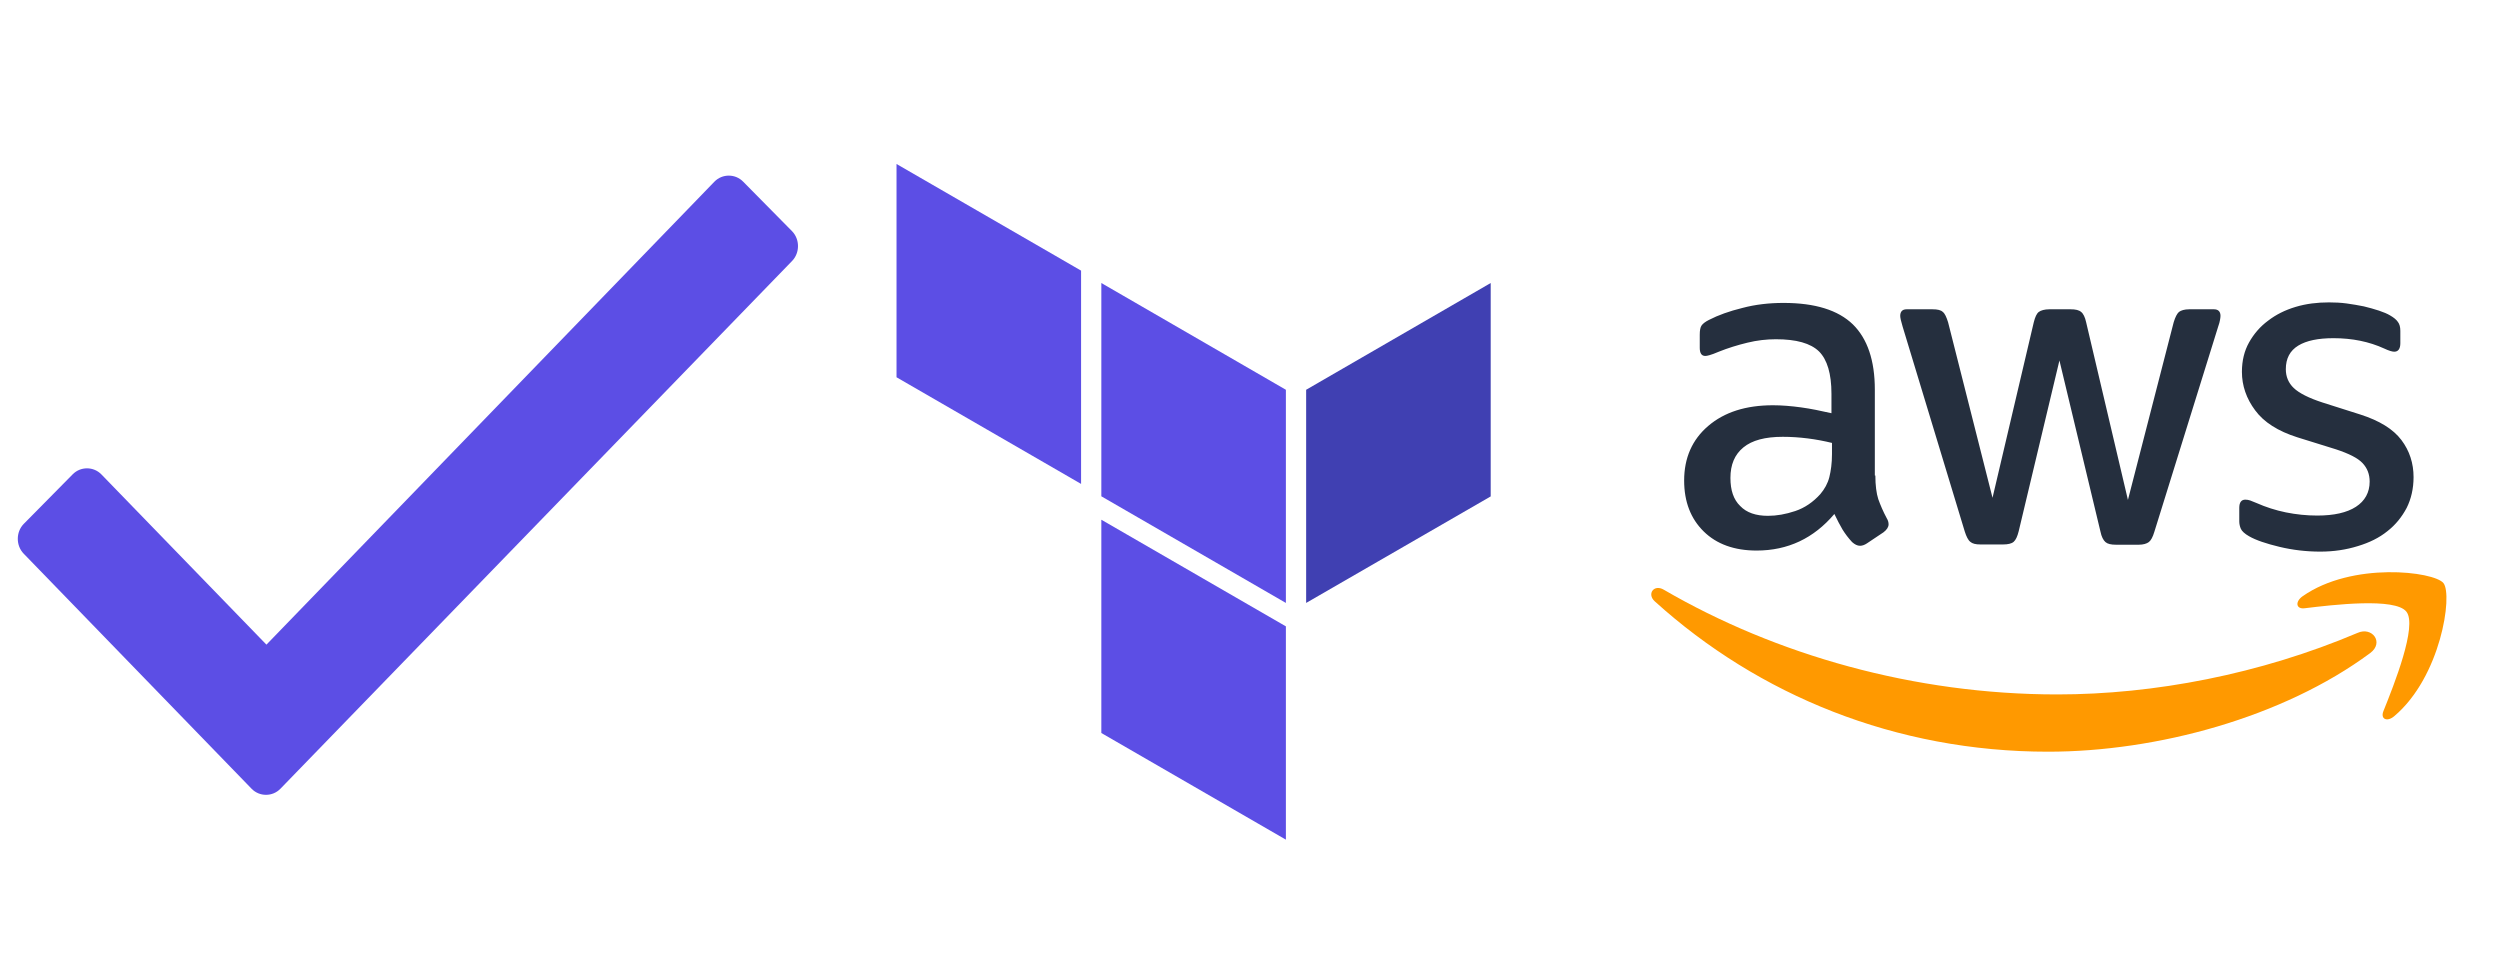 <?xml version="1.0" encoding="UTF-8" standalone="no"?>
<!DOCTYPE svg PUBLIC "-//W3C//DTD SVG 1.1//EN" "http://www.w3.org/Graphics/SVG/1.1/DTD/svg11.dtd">
<svg width="100%" height="100%" viewBox="0 0 581 225" version="1.1" xmlns="http://www.w3.org/2000/svg" xmlns:xlink="http://www.w3.org/1999/xlink" xml:space="preserve" xmlns:serif="http://www.serif.com/" style="fill-rule:evenodd;clip-rule:evenodd;stroke-linejoin:round;stroke-miterlimit:2;">
    <g id="Artboard1" transform="matrix(1,0,0,0.874,229.112,9.619)">
        <g transform="matrix(1.021,0,0,1.169,-27.141,25.292)">
            <g id="terraform.svg">
                <g>
                    <rect id="Artboard11" serif:id="Artboard1" x="0" y="0" width="147.102" height="164.932" style="fill:none;"/>
                    <path d="M99.488,106.096L141.496,81.865L141.496,33.325L99.488,57.608" style="fill:rgb(64,64,178);fill-rule:nonzero;"/>
                    <path d="M52.869,33.325L94.877,57.608L94.877,106.096L52.869,81.839" style="fill:rgb(92,78,229);fill-rule:nonzero;"/>
                    <path d="M6.25,54.764L48.258,79.022L48.258,30.507L6.25,6.25M52.869,135.681L94.877,159.939L94.877,111.424L52.869,87.167" style="fill:rgb(92,78,229);fill-rule:nonzero;"/>
                </g>
            </g>
        </g>
        <g id="AWS" transform="matrix(0.789,0,0,0.905,108.859,6.068)">
            <g transform="matrix(0.779,0,0,0.779,52.054,41.86)">
                <path d="M92.4,101.4C92.4,105.1 92.8,108.1 93.5,110.3C94.3,112.5 95.3,114.9 96.7,117.5C97.2,118.3 97.4,119.1 97.4,119.8C97.4,120.8 96.8,121.8 95.5,122.8L89.2,127C88.3,127.6 87.4,127.9 86.6,127.9C85.6,127.9 84.6,127.4 83.6,126.5C82.2,125 81,123.4 80,121.8C79,120.1 78,118.2 76.9,115.9C69.1,125.1 59.3,129.7 47.5,129.7C39.1,129.7 32.4,127.3 27.5,122.5C22.6,117.7 20.1,111.3 20.1,103.3C20.1,94.8 23.1,87.9 29.2,82.7C35.3,77.5 43.4,74.9 53.7,74.9C57.1,74.9 60.6,75.2 64.3,75.7C68,76.2 71.8,77 75.8,77.9L75.8,70.6C75.8,63 74.2,57.7 71.1,54.6C67.9,51.5 62.5,50 54.8,50C51.3,50 47.7,50.4 44,51.3C40.3,52.2 36.7,53.3 33.2,54.7C31.6,55.4 30.4,55.8 29.7,56C29,56.2 28.5,56.3 28.1,56.3C26.7,56.3 26,55.3 26,53.2L26,48.3C26,46.7 26.2,45.5 26.7,44.8C27.2,44.1 28.1,43.4 29.5,42.7C33,40.9 37.2,39.4 42.1,38.2C47,36.9 52.2,36.3 57.7,36.3C69.6,36.3 78.3,39 83.9,44.4C89.4,49.8 92.2,58 92.2,69L92.2,101.4L92.4,101.4ZM51.8,116.6C55.1,116.6 58.5,116 62.1,114.8C65.7,113.6 68.9,111.4 71.6,108.4C73.2,106.5 74.4,104.4 75,102C75.6,99.6 76,96.7 76,93.3L76,89.1C73.1,88.4 70,87.8 66.8,87.4C63.6,87 60.5,86.8 57.4,86.8C50.7,86.8 45.8,88.1 42.5,90.8C39.2,93.5 37.6,97.3 37.6,102.3C37.6,107 38.8,110.5 41.3,112.9C43.7,115.4 47.2,116.6 51.8,116.6ZM132.1,127.4C130.3,127.4 129.1,127.1 128.3,126.4C127.5,125.8 126.8,124.4 126.2,122.5L102.7,45.2C102.1,43.2 101.8,41.9 101.8,41.2C101.8,39.6 102.6,38.7 104.2,38.7L114,38.7C115.9,38.7 117.2,39 117.9,39.7C118.7,40.3 119.3,41.7 119.9,43.6L136.7,109.8L152.3,43.6C152.8,41.6 153.4,40.3 154.2,39.7C155,39.1 156.4,38.7 158.2,38.7L166.2,38.7C168.1,38.7 169.4,39 170.2,39.7C171,40.3 171.7,41.7 172.1,43.6L187.9,110.6L205.2,43.6C205.8,41.6 206.5,40.3 207.2,39.7C208,39.1 209.3,38.7 211.1,38.7L220.4,38.7C222,38.7 222.9,39.5 222.9,41.2C222.9,41.7 222.8,42.2 222.7,42.8C222.6,43.4 222.4,44.2 222,45.3L197.9,122.6C197.3,124.6 196.6,125.9 195.8,126.5C195,127.1 193.7,127.5 192,127.5L183.4,127.5C181.5,127.5 180.2,127.2 179.4,126.5C178.6,125.8 177.9,124.5 177.5,122.5L162,58L146.6,122.4C146.1,124.4 145.5,125.7 144.7,126.4C143.9,127.1 142.5,127.4 140.7,127.4L132.1,127.4ZM260.6,130.1C255.4,130.1 250.2,129.5 245.2,128.3C240.2,127.1 236.3,125.8 233.7,124.3C232.1,123.4 231,122.4 230.6,121.5C230.2,120.6 230,119.6 230,118.7L230,113.6C230,111.5 230.8,110.5 232.3,110.5C232.9,110.5 233.5,110.6 234.1,110.8C234.7,111 235.6,111.4 236.6,111.8C240,113.3 243.7,114.5 247.6,115.3C251.6,116.1 255.5,116.5 259.5,116.5C265.8,116.5 270.7,115.4 274.1,113.2C277.5,111 279.3,107.8 279.3,103.7C279.3,100.9 278.4,98.6 276.6,96.7C274.8,94.8 271.4,93.1 266.5,91.5L252,87C244.7,84.7 239.3,81.3 236,76.8C232.7,72.4 231,67.5 231,62.3C231,58.1 231.9,54.4 233.7,51.2C235.5,48 237.9,45.2 240.9,43C243.9,40.7 247.3,39 251.3,37.8C255.3,36.6 259.5,36.1 263.9,36.1C266.1,36.1 268.4,36.2 270.6,36.5C272.9,36.8 275,37.2 277.1,37.6C279.1,38.1 281,38.6 282.8,39.2C284.6,39.8 286,40.4 287,41C288.4,41.8 289.4,42.6 290,43.5C290.6,44.3 290.9,45.4 290.9,46.8L290.9,51.5C290.9,53.6 290.1,54.7 288.6,54.7C287.8,54.7 286.5,54.3 284.8,53.5C279.1,50.9 272.7,49.6 265.6,49.6C259.9,49.6 255.4,50.5 252.3,52.4C249.2,54.3 247.6,57.2 247.6,61.3C247.6,64.1 248.6,66.5 250.6,68.4C252.6,70.3 256.3,72.2 261.6,73.9L275.8,78.4C283,80.7 288.2,83.9 291.3,88C294.4,92.1 295.9,96.8 295.9,102C295.9,106.3 295,110.2 293.3,113.6C291.5,117 289.1,120 286,122.4C282.9,124.9 279.2,126.7 274.9,128C270.4,129.4 265.7,130.1 260.6,130.1Z" style="fill:rgb(37,47,62);fill-rule:nonzero;"/>
            </g>
            <g transform="matrix(0.779,0,0,0.779,52.054,33.81)">
                <path d="M279.5,178.7C246.6,203 198.8,215.9 157.7,215.9C100.1,215.9 48.2,194.6 9,159.2C5.9,156.4 8.7,152.6 12.4,154.8C54.8,179.4 107.1,194.3 161.2,194.3C197.7,194.3 237.8,186.7 274.7,171.1C280.2,168.6 284.9,174.7 279.5,178.7Z" style="fill:rgb(255,153,0);"/>
                <path d="M293.2,163.1C289,157.7 265.4,160.5 254.7,161.8C251.5,162.2 251,159.4 253.9,157.3C272.7,144.1 303.6,147.9 307.2,152.3C310.8,156.8 306.2,187.7 288.6,202.5C285.9,204.8 283.3,203.6 284.5,200.6C288.5,190.7 297.4,168.4 293.2,163.1Z" style="fill:rgb(255,153,0);"/>
            </g>
        </g>
        <g transform="matrix(202.93,0,0,239.489,-235.783,207.826)">
            <path d="M0.851,-0.712L0.338,-0.198L0.149,-0.387C0.14,-0.396 0.125,-0.396 0.116,-0.387L0.06,-0.332C0.051,-0.323 0.051,-0.308 0.06,-0.299L0.321,-0.038C0.33,-0.029 0.345,-0.029 0.354,-0.038L0.94,-0.624C0.949,-0.633 0.949,-0.648 0.94,-0.657L0.884,-0.712C0.875,-0.721 0.86,-0.721 0.851,-0.712Z" style="fill:rgb(92,78,229);fill-rule:nonzero;"/>
        </g>
    </g>
</svg>
